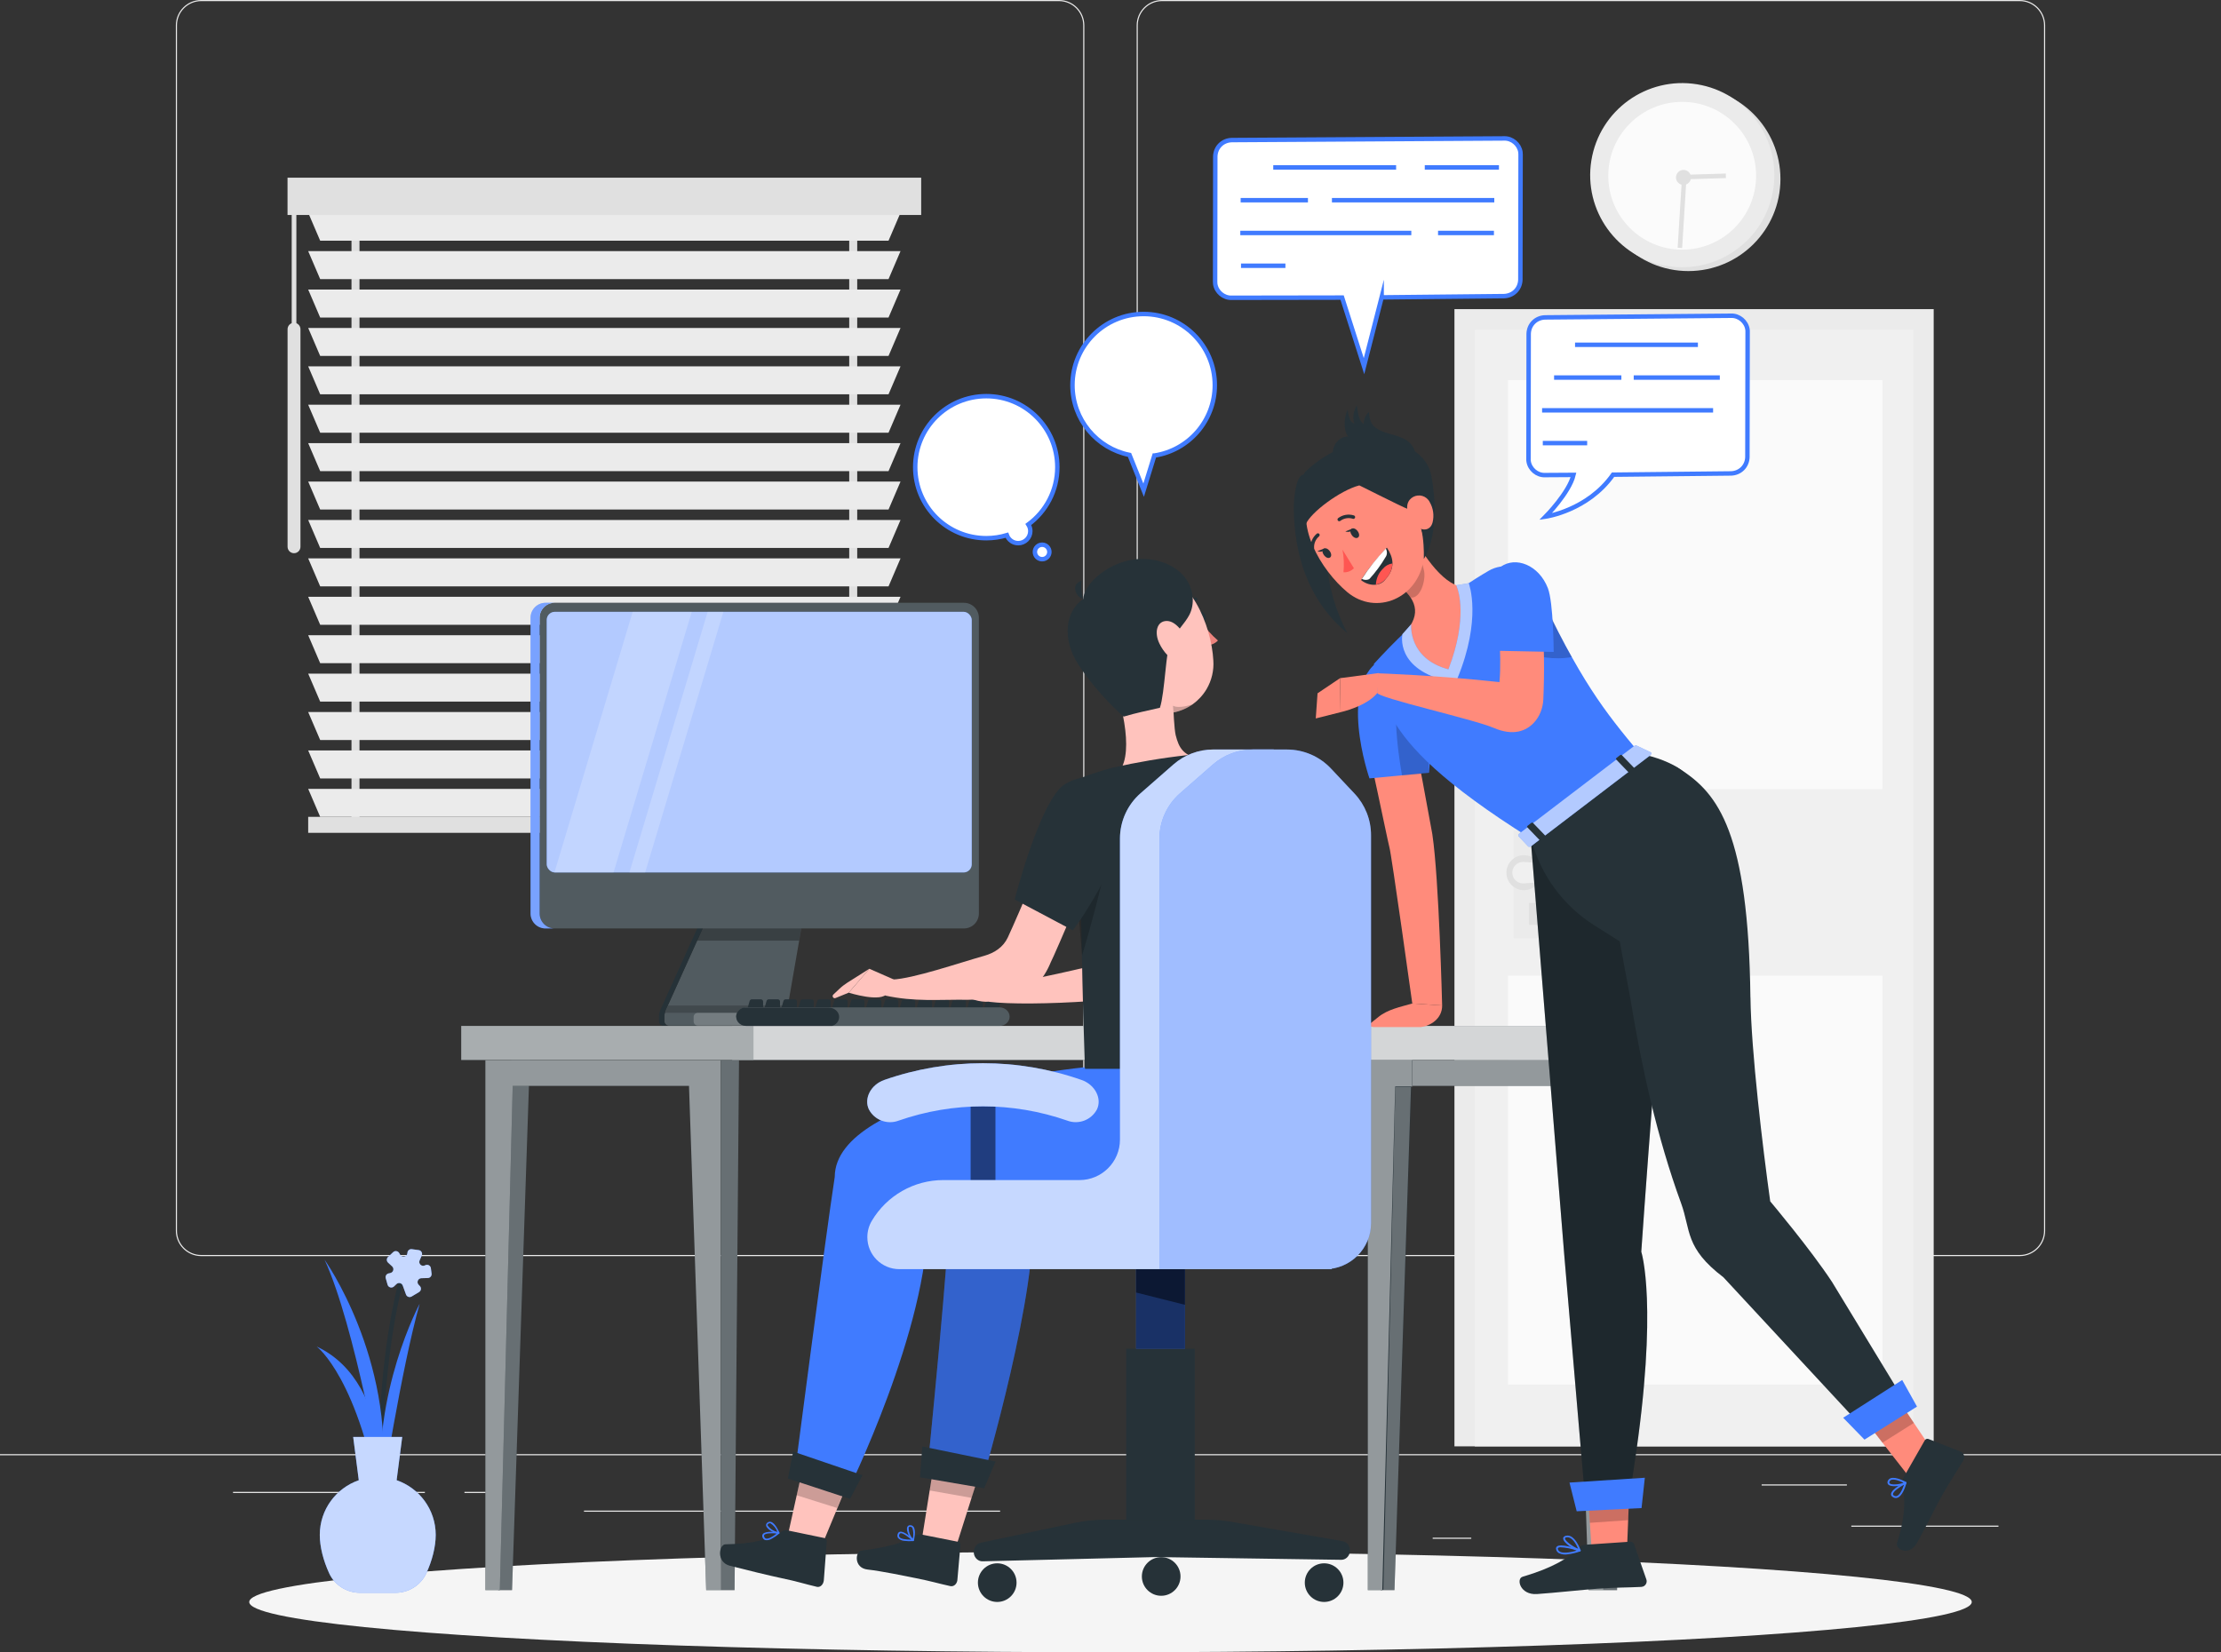 <?xml version="1.0" encoding="UTF-8"?>
<svg xmlns="http://www.w3.org/2000/svg" viewBox="0 0 500 372.06">
  <rect x="0" y="0" width="500" height="372.06" fill="#333333" stroke="none"/>
  <defs>
    <style>
      .cls-1 {
        fill: #f0f0f0;
      }

      .cls-2, .cls-3, .cls-4, .cls-5, .cls-6, .cls-7, .cls-8, .cls-9 {
        fill: #fff;
      }

      .cls-10 {
        fill: #fafafa;
      }

      .cls-11 {
        fill: #f5f5f5;
      }

      .cls-3, .cls-12, .cls-13 {
        opacity: .3;
      }

      .cls-14, .cls-15, .cls-7 {
        opacity: .2;
      }

      .cls-4, .cls-16 {
        opacity: .5;
      }

      .cls-17 {
        fill: #e0e0e0;
      }

      .cls-5 {
        opacity: .8;
      }

      .cls-6 {
        opacity: .7;
      }

      .cls-18 {
        fill: #ed847e;
      }

      .cls-15, .cls-16 {
        isolation: isolate;
      }

      .cls-19 {
        fill: #ebebeb;
      }

      .cls-20 {
        fill: #ff8b7b;
      }

      .cls-21 {
        fill: #407bff;
      }

      .cls-22 {
        fill: #ff5652;
      }

      .cls-23 {
        fill: #ffc3bd;
      }

      .cls-13, .cls-24 {
        fill: none;
      }

      .cls-8, .cls-24 {
        stroke: #407bff;
        stroke-miterlimit: 10;
      }

      .cls-9 {
        opacity: .6;
      }

      .cls-25 {
        fill: #263238;
      }
    </style>
  </defs>
  <g id="Background_Complete" data-name="Background Complete">
    <rect class="cls-19" x="416.78" y="343.54" width="33.12" height=".25"/>
    <rect class="cls-19" x="322.53" y="346.26" width="8.69" height=".25"/>
    <rect class="cls-19" x="396.59" y="334.26" width="19.19" height=".25"/>
    <rect class="cls-19" x="52.46" y="335.94" width="43.19" height=".25"/>
    <rect class="cls-19" x="104.56" y="335.94" width="6.33" height=".25"/>
    <rect class="cls-19" x="131.47" y="340.16" width="93.68" height=".25"/>
    <g>
      <path class="cls-19" d="m238.4,282.85H45.3c-3.15,0-5.71-2.56-5.71-5.71V5.71c0-3.15,2.56-5.71,5.71-5.71h193.1c3.15,0,5.71,2.56,5.71,5.71v271.43c0,3.15-2.56,5.71-5.71,5.71ZM45.3.25c-3.01,0-5.46,2.45-5.46,5.46v271.43c0,3.01,2.45,5.46,5.46,5.46h193.1c3.01,0,5.46-2.45,5.46-5.46V5.71c0-3.01-2.45-5.46-5.46-5.46H45.3Z"/>
      <path class="cls-19" d="m454.7,282.85h-193.1c-3.15,0-5.71-2.56-5.71-5.71V5.71c0-3.15,2.56-5.71,5.71-5.71h193.1c3.15,0,5.71,2.56,5.71,5.71v271.43c0,3.15-2.56,5.71-5.71,5.71ZM261.6.25c-3.01,0-5.46,2.45-5.46,5.46v271.43c0,3.01,2.45,5.46,5.46,5.46h193.1c3.01,0,5.46-2.45,5.46-5.46V5.71c0-3.01-2.45-5.46-5.46-5.46h-193.1Z"/>
    </g>
    <rect class="cls-19" y="327.45" width="500" height=".25"/>
    <g>
      <g>
        <rect class="cls-17" x="79.13" y="45.37" width="1.8" height="140.37"/>
        <rect class="cls-17" x="191.18" y="45.37" width="1.8" height="140.37"/>
      </g>
      <polygon class="cls-19" points="200.03 54.2 72.08 54.2 69.38 47.9 202.73 47.9 200.03 54.2"/>
      <polygon class="cls-19" points="200.03 62.85 72.08 62.85 69.38 56.55 202.73 56.55 200.03 62.85"/>
      <polygon class="cls-19" points="200.03 71.5 72.08 71.5 69.38 65.2 202.73 65.2 200.03 71.5"/>
      <polygon class="cls-19" points="200.03 80.15 72.08 80.15 69.38 73.85 202.73 73.85 200.03 80.15"/>
      <polygon class="cls-19" points="200.03 88.79 72.08 88.79 69.38 82.49 202.73 82.49 200.03 88.79"/>
      <polygon class="cls-19" points="200.03 97.44 72.08 97.44 69.38 91.14 202.73 91.14 200.03 97.44"/>
      <polygon class="cls-19" points="200.03 106.09 72.08 106.09 69.38 99.79 202.73 99.79 200.03 106.09"/>
      <polygon class="cls-19" points="200.03 114.74 72.08 114.74 69.38 108.44 202.73 108.44 200.03 114.74"/>
      <polygon class="cls-19" points="200.03 123.39 72.08 123.39 69.38 117.09 202.73 117.09 200.03 123.39"/>
      <polygon class="cls-19" points="200.03 132.04 72.08 132.04 69.38 125.74 202.73 125.74 200.03 132.04"/>
      <polygon class="cls-19" points="200.03 140.69 72.08 140.69 69.38 134.39 202.73 134.39 200.03 140.69"/>
      <polygon class="cls-19" points="200.03 149.34 72.08 149.34 69.38 143.04 202.73 143.04 200.03 149.34"/>
      <polygon class="cls-19" points="200.03 157.99 72.08 157.99 69.38 151.69 202.73 151.69 200.03 157.99"/>
      <polygon class="cls-19" points="200.03 166.64 72.08 166.64 69.38 160.34 202.73 160.34 200.03 166.64"/>
      <polygon class="cls-19" points="200.03 175.29 72.08 175.29 69.38 168.99 202.73 168.99 200.03 175.29"/>
      <polygon class="cls-19" points="200.03 183.94 72.08 183.94 69.38 177.64 202.73 177.64 200.03 183.94"/>
      <rect class="cls-17" x="69.38" y="183.94" width="133.35" height="3.6"/>
      <rect class="cls-17" x="64.73" y="40.01" width="142.65" height="8.4"/>
      <path class="cls-17" d="m66.19,124.57h0c-.8,0-1.45-.65-1.45-1.45v-48.99c0-.8.65-1.45,1.45-1.45h0c.8,0,1.45.65,1.45,1.45v48.99c0,.8-.65,1.45-1.45,1.45Z"/>
      <rect class="cls-17" x="65.67" y="46.72" width="1.05" height="29.1"/>
    </g>
    <g>
      <rect class="cls-19" x="327.43" y="69.61" width="107.89" height="256.08"/>
      <rect class="cls-1" x="332.01" y="74.25" width="98.72" height="251.45"/>
      <rect class="cls-10" x="339.48" y="219.69" width="84.3" height="92.09"/>
      <rect class="cls-10" x="339.48" y="85.6" width="84.3" height="92.09"/>
      <g>
        <rect class="cls-19" x="340.75" y="186.95" width="9.34" height="24.34"/>
        <rect class="cls-17" x="350.09" y="186.95" width="1.84" height="24.34" transform="translate(702.02 398.24) rotate(180)"/>
        <path class="cls-17" d="m347.01,196.51c0,2.18-1.76,3.94-3.94,3.94s-3.94-1.76-3.94-3.94,1.76-3.94,3.94-3.94,3.94,1.76,3.94,3.94Z"/>
        <rect class="cls-17" x="344.22" y="203.32" width="2.03" height="4.93"/>
        <path class="cls-1" d="m355.84,196.51c0,1.34-11.63,2.42-12.96,2.42s-2.42-1.08-2.42-2.42,1.08-2.42,2.42-2.42,12.96,1.08,12.96,2.42Z"/>
      </g>
    </g>
  </g>
  <g id="Shadow">
    <ellipse id="_Path_" data-name="&amp;lt;Path&amp;gt;" class="cls-11" cx="250" cy="360.74" rx="193.89" ry="11.32"/>
  </g>
  <g id="Plant">
    <g>
      <g>
        <path class="cls-25" d="m86.04,349.64c-.04-.34-3.54-34.42,4.28-63.41l.97.26c-7.77,28.8-4.29,62.7-4.25,63.04l-.99.11Z"/>
        <g>
          <path class="cls-21" d="m94.48,293.58s-10.77,20-8.62,43.57c0,0,4.49-28.96,8.62-43.57Z"/>
          <path class="cls-21" d="m73.07,283.67s15.72,22.11,12.97,50.34c0,0-6.11-35.47-12.97-50.34Z"/>
          <path class="cls-21" d="m85.95,340.84s3.4-29.19-14.66-37.63c0,0,9.63,7.12,14.66,37.63Z"/>
        </g>
        <path class="cls-21" d="m87.85,286.68l-.33.06c-.51.09-.82.6-.68,1.1l.41,1.45c.18.64.97.85,1.45.39l.54-.52c.46-.44,1.21-.27,1.43.33l.73,2.01c.19.52.8.73,1.27.45l1.67-1c.48-.29.57-.95.18-1.36l-.27-.28c-.53-.55-.15-1.46.61-1.48l1.45-.04c.52-.01.91-.47.85-.99l-.16-1.23c-.08-.59-.71-.93-1.25-.67l-.1.05c-.73.35-1.51-.39-1.18-1.14l.48-1.09c.23-.53-.11-1.14-.69-1.22l-1.55-.21c-.51-.07-.97.32-.99.84h0c-.03.88-1.2,1.17-1.64.4l-.21-.36c-.28-.49-.95-.6-1.36-.21l-1.15,1.08c-.37.35-.37.94,0,1.28l.92.85c.53.49.27,1.37-.44,1.5Z"/>
        <path class="cls-6" d="m87.85,286.68l-.33.06c-.51.09-.82.6-.68,1.1l.41,1.45c.18.64.97.85,1.45.39l.54-.52c.46-.44,1.21-.27,1.43.33l.73,2.01c.19.52.8.73,1.27.45l1.67-1c.48-.29.57-.95.18-1.36l-.27-.28c-.53-.55-.15-1.46.61-1.48l1.45-.04c.52-.01.91-.47.85-.99l-.16-1.23c-.08-.59-.71-.93-1.25-.67l-.1.05c-.73.35-1.51-.39-1.18-1.14l.48-1.09c.23-.53-.11-1.14-.69-1.22l-1.55-.21c-.51-.07-.97.32-.99.84h0c-.03.88-1.2,1.17-1.64.4l-.21-.36c-.28-.49-.95-.6-1.36-.21l-1.15,1.08c-.37.35-.37.94,0,1.28l.92.85c.53.49.27,1.37-.44,1.5Z"/>
      </g>
      <path class="cls-21" d="m89.29,333.32l1.26-9.75h-11.04l1.26,9.75c-5.11,1.77-8.78,6.61-8.78,12.32,0,2.65.79,5.78,2.14,8.69,1.24,2.67,3.98,4.34,6.93,4.34h7.96c2.95,0,5.68-1.67,6.93-4.34,1.35-2.91,2.14-6.05,2.14-8.69,0-5.71-3.68-10.55-8.78-12.32Z"/>
      <path class="cls-6" d="m89.29,333.32l1.26-9.75h-11.04l1.26,9.75c-5.11,1.77-8.78,6.61-8.78,12.32,0,2.65.79,5.78,2.14,8.69,1.24,2.67,3.98,4.34,6.93,4.34h7.96c2.95,0,5.68-1.67,6.93-4.34,1.35-2.91,2.14-6.05,2.14-8.69,0-5.71-3.68-10.55-8.78-12.32Z"/>
    </g>
  </g>
  <g id="Desk">
    <g id="Layer_9" data-name="Layer 9">
      <g>
        <g>
          <g>
            <polygon class="cls-25" points="307.93 238.56 307.93 358.07 311.19 358.07 314.09 244.66 317.93 244.66 317.93 238.56 307.93 238.56"/>
            <polygon class="cls-25" points="310.82 358.06 313.93 358.06 317.93 238.57 313.82 238.57 310.82 358.06"/>
            <g class="cls-12">
              <polygon class="cls-2" points="311.42 358.06 313.93 358.06 317.65 244.8 314.14 244.8 311.42 358.06"/>
            </g>
            <polygon class="cls-4" points="307.93 238.56 307.93 358.07 311.19 358.07 314.09 244.66 317.93 244.66 317.93 238.56 307.93 238.56"/>
          </g>
          <g>
            <g>
              <g>
                <polygon class="cls-25" points="112.16 358.06 115.27 358.06 119.27 238.73 115.16 238.73 112.16 358.06"/>
                <polygon class="cls-3" points="112.16 358.06 115.27 358.06 119.27 238.73 115.16 238.73 112.16 358.06"/>
              </g>
              <g>
                <polygon class="cls-25" points="162.27 238.73 162.27 358.06 158.98 358.06 155.11 244.52 115.42 244.52 112.52 358.06 109.27 358.06 109.27 238.73 162.27 238.73"/>
                <polygon class="cls-4" points="162.27 238.73 162.27 358.06 158.98 358.06 155.11 244.52 115.42 244.52 112.52 358.06 109.27 358.06 109.27 238.73 162.27 238.73"/>
              </g>
              <g>
                <polygon class="cls-25" points="162.27 358.06 165.37 358.06 166.37 238.73 162.27 238.73 162.27 358.06"/>
                <polygon class="cls-3" points="162.27 358.06 165.37 358.06 166.37 238.73 162.27 238.73 162.27 358.06"/>
              </g>
            </g>
            <g>
              <g>
                <polygon class="cls-25" points="317.93 238.73 317.93 244.52 353.77 244.52 357.64 358.07 360.93 358.07 360.93 238.73 317.93 238.73"/>
                <polygon class="cls-4" points="317.93 238.73 317.93 244.52 353.77 244.52 357.64 358.07 360.93 358.07 360.93 238.73 317.93 238.73"/>
                <polygon class="cls-13" points="317.93 238.73 317.93 244.52 353.77 244.52 357.64 358.07 360.93 358.07 360.93 238.73 317.93 238.73"/>
              </g>
              <polygon class="cls-25" points="360.93 358.06 364.04 358.06 365.04 238.73 360.93 238.73 360.93 358.06"/>
              <g class="cls-12">
                <polygon class="cls-2" points="360.93 358.06 364.04 358.06 365.04 238.73 360.93 238.73 360.93 358.06"/>
              </g>
            </g>
            <g>
              <g>
                <rect class="cls-25" x="164.83" y="231.02" width="205.65" height="7.67" transform="translate(535.31 469.71) rotate(180)"/>
                <rect class="cls-5" x="164.83" y="231.02" width="205.65" height="7.67" transform="translate(535.31 469.71) rotate(180)"/>
              </g>
              <g>
                <rect class="cls-25" x="103.83" y="231.02" width="65.78" height="7.67" transform="translate(273.44 469.71) rotate(180)"/>
                <rect class="cls-9" x="103.83" y="231.02" width="65.78" height="7.67" transform="translate(273.44 469.71) rotate(180)"/>
              </g>
            </g>
          </g>
        </g>
        <g>
          <g>
            <g>
              <path class="cls-25" d="m149.58,228.91v1.06c0,.55.45.99.99.99h38.02c.51,0,.92-.41.92-.92v-1.02c0-.51-.41-.92-.92-.92h-9.46c-1.07,0-1.89-.97-1.71-2.03l3.32-19.16h-21.6l-9.25,20.46c-.22.48-.33,1-.33,1.53Z"/>
              <path class="cls-7" d="m189.51,229.02v1.02c0,.51-.41.91-.91.91h-38.02c-.55,0-1-.45-1-.99v-1.06c0-.28.03-.56.1-.83.06-.24.13-.47.23-.69l9.25-20.46h21.6l-3.32,19.16c-.02.12-.03.23-.03.34.02.8.6,1.49,1.37,1.65.12.03.23.04.36.04h9.46c.51,0,.91.41.91.91Z"/>
              <path class="cls-25" d="m148.68,227.38l9.25-20.46h1.22l-9.25,20.46c-.22.48-.33,1-.33,1.53v1.06c0,.55.45.99.99.99h-1.22c-.55,0-.99-.45-.99-.99v-1.06c0-.53.11-1.05.33-1.53Z"/>
              <polygon class="cls-12" points="159.15 206.92 180.75 206.92 179.9 211.81 156.94 211.81 159.15 206.92"/>
            </g>
            <g>
              <path class="cls-25" d="m217,209.07h-92.15c-1.86,0-3.37-1.51-3.37-3.37v-66.59c0-1.86,1.51-3.37,3.37-3.37h92.15c1.86,0,3.37,1.51,3.37,3.37v66.59c0,1.86-1.51,3.37-3.37,3.37Z"/>
              <g class="cls-14">
                <path class="cls-2" d="m217,209.07h-92.15c-1.86,0-3.37-1.51-3.37-3.37v-66.59c0-1.86,1.51-3.37,3.37-3.37h92.15c1.86,0,3.37,1.51,3.37,3.37v66.59c0,1.86-1.51,3.37-3.37,3.37Z"/>
              </g>
              <rect class="cls-21" x="123.08" y="137.77" width="95.68" height="58.69" rx="1.83" ry="1.83"/>
              <rect class="cls-9" x="123.08" y="137.77" width="95.68" height="58.69" rx="1.83" ry="1.83"/>
              <g>
                <path class="cls-21" d="m122.81,135.74h2.04c-1.86,0-3.37,1.51-3.37,3.37v66.59c0,1.86,1.51,3.37,3.37,3.37h-2.04c-1.86,0-3.37-1.51-3.37-3.37v-66.59c0-1.86,1.51-3.37,3.37-3.37Z"/>
                <path class="cls-3" d="m122.81,135.74h2.04c-1.86,0-3.37,1.51-3.37,3.37v66.59c0,1.86,1.51,3.37,3.37,3.37h-2.04c-1.86,0-3.37-1.51-3.37-3.37v-66.59c0-1.86,1.51-3.37,3.37-3.37Z"/>
              </g>
              <g class="cls-14">
                <polygon class="cls-2" points="162.85 137.77 159.31 137.77 141.7 196.46 145.24 196.46 162.85 137.77"/>
                <polygon class="cls-2" points="138.12 196.46 155.73 137.77 142.43 137.77 124.82 196.46 138.12 196.46"/>
              </g>
            </g>
          </g>
          <path class="cls-7" d="m156.15,229.03v.97c0,.53.43.96.96.96h31.49c.51,0,.92-.41.92-.92v-1.02c0-.51-.41-.92-.92-.92h-9.46c-.12,0-.24-.01-.35-.04h-21.68c-.53,0-.96.43-.96.96Z"/>
          <path class="cls-14" d="m149.67,228.07h29.11c-.78-.16-1.36-.85-1.38-1.65h-26.99l-.74,1.65Z"/>
        </g>
        <g>
          <g>
            <g>
              <path class="cls-25" d="m221.78,228.64h2.75c.29,0,.53-.21.53-.48v-2.66c0-.26-.24-.48-.53-.48h-1.98c-.24,0-.45.15-.51.36l-.78,2.66c-.09.3.16.6.51.6Z"/>
              <path class="cls-25" d="m217.98,228.64h2.75c.29,0,.53-.21.53-.48v-2.66c0-.26-.24-.48-.53-.48h-1.98c-.24,0-.45.15-.51.36l-.78,2.66c-.09.3.16.6.51.6Z"/>
              <path class="cls-25" d="m214.17,228.64h2.75c.29,0,.53-.21.53-.48v-2.66c0-.26-.24-.48-.53-.48h-1.98c-.24,0-.45.15-.51.36l-.78,2.66c-.09.3.16.6.51.6Z"/>
              <path class="cls-25" d="m210.37,228.64h2.75c.29,0,.53-.21.53-.48v-2.66c0-.26-.24-.48-.53-.48h-1.98c-.24,0-.45.15-.51.36l-.78,2.66c-.09.3.16.6.51.6Z"/>
              <path class="cls-25" d="m206.56,228.64h2.75c.29,0,.53-.21.53-.48v-2.66c0-.26-.24-.48-.53-.48h-1.98c-.24,0-.45.15-.51.36l-.78,2.66c-.09.3.16.6.51.6Z"/>
              <path class="cls-25" d="m202.76,228.64h2.75c.29,0,.53-.21.53-.48v-2.66c0-.26-.24-.48-.53-.48h-1.98c-.24,0-.45.15-.51.36l-.78,2.66c-.09.3.16.6.51.6Z"/>
              <path class="cls-25" d="m198.95,228.64h2.75c.29,0,.53-.21.53-.48v-2.66c0-.26-.24-.48-.53-.48h-1.98c-.24,0-.45.15-.51.36l-.78,2.66c-.09.3.16.6.51.6Z"/>
              <path class="cls-25" d="m195.15,228.64h2.75c.29,0,.53-.21.53-.48v-2.66c0-.26-.24-.48-.53-.48h-1.98c-.24,0-.45.15-.51.36l-.78,2.66c-.09.3.16.6.51.6Z"/>
              <path class="cls-25" d="m191.34,228.64h2.75c.29,0,.53-.21.53-.48v-2.66c0-.26-.24-.48-.53-.48h-1.98c-.24,0-.45.15-.51.36l-.78,2.66c-.09.3.16.6.51.6Z"/>
              <path class="cls-25" d="m187.54,228.64h2.75c.29,0,.53-.21.53-.48v-2.66c0-.26-.24-.48-.53-.48h-1.98c-.24,0-.45.15-.51.36l-.78,2.66c-.09.3.16.6.51.6Z"/>
              <path class="cls-25" d="m183.73,228.64h2.75c.29,0,.53-.21.53-.48v-2.66c0-.26-.24-.48-.53-.48h-1.98c-.24,0-.45.15-.51.36l-.78,2.66c-.09.3.16.6.51.6Z"/>
              <path class="cls-25" d="m179.93,228.64h2.75c.29,0,.53-.21.53-.48v-2.66c0-.26-.24-.48-.53-.48h-1.98c-.24,0-.45.15-.51.36l-.78,2.66c-.09.3.16.6.51.6Z"/>
              <path class="cls-25" d="m176.12,228.64h2.75c.29,0,.53-.21.53-.48v-2.66c0-.26-.24-.48-.53-.48h-1.98c-.24,0-.45.15-.51.36l-.78,2.66c-.09.3.16.6.51.6Z"/>
              <path class="cls-25" d="m172.32,228.64h2.75c.29,0,.53-.21.53-.48v-2.66c0-.26-.24-.48-.53-.48h-1.98c-.24,0-.45.15-.51.36l-.78,2.66c-.09.3.16.6.51.6Z"/>
              <path class="cls-25" d="m168.51,228.64h2.75c.29,0,.53-.21.53-.48v-2.66c0-.26-.24-.48-.53-.48h-1.98c-.24,0-.45.15-.51.36l-.78,2.66c-.09.3.16.6.51.6Z"/>
            </g>
            <path class="cls-25" d="m165.74,228.93c0,1.16,1.03,2.09,2.29,2.09h56.97c1.27,0,2.29-.93,2.29-2.09,0-.58-.26-1.11-.67-1.48-.4-.37-.96-.6-1.57-.61h-57.03c-.22,0-.43.03-.63.08-.96.25-1.66,1.06-1.66,2.01Z"/>
          </g>
          <path class="cls-7" d="m165.74,228.93c0,1.16,1.03,2.09,2.29,2.09h56.97c1.27,0,2.29-.93,2.29-2.09,0-.58-.26-1.11-.67-1.48-.4-.37-.96-.6-1.57-.61h-57.03c-.22,0-.43.03-.63.08-.96.25-1.66,1.06-1.66,2.01Z"/>
          <path class="cls-25" d="m165.74,228.93c0,1.16,1.03,2.09,2.29,2.09h19.29c.92-.27,1.59-1.07,1.59-2,0-.13-.01-.25-.03-.38-.09-.43-.31-.81-.65-1.11-.14-.13-.31-.24-.49-.35-.09-.04-.18-.08-.27-.12-.28-.1-.57-.15-.88-.15h-19.2c-.96.25-1.66,1.06-1.66,2.01Z"/>
        </g>
      </g>
    </g>
  </g>
  <g id="Character_2" data-name="Character 2">
    <g>
      <path class="cls-25" d="m344.73,190.52s7.37,91.55,7.42,92.07l4.66,54.58h10.13s.32-2.93.95-7.07c5.51-36.29,1.6-48.23,1.6-48.23,0,0,4.86-70.06,6.55-75.34.17-.54-5.53-38.99-31.31-16.01Z"/>
      <g class="cls-14">
        <path d="m344.73,190.52s7.37,91.55,7.42,92.07l4.66,54.58h10.13s.32-2.93.95-7.07c5.51-36.29,1.6-48.23,1.6-48.23,0,0,4.86-70.06,6.55-75.34.17-.54-5.53-38.99-31.31-16.01Z"/>
      </g>
      <path class="cls-25" d="m344.79,189.26h0c2.15,7.9,7.18,14.71,14.1,19.09l7,4.42s36.43-35.11,4.46-42.8c-6.19-1.49-25.55,19.29-25.55,19.29Z"/>
      <g>
        <polygon class="cls-20" points="436.1 328.22 429.74 332.51 423.79 324.87 417.35 316.6 417.35 316.59 424.83 311.45 425.85 312.96 430.86 320.42 436.1 328.22"/>
        <polygon class="cls-15" points="430.86 320.42 423.79 324.87 417.35 316.6 425.01 311.79 425.85 312.96 430.86 320.42"/>
        <path class="cls-25" d="m394.07,224.62c.15,12.09,2.78,33.93,4.45,45.9,0,0,9.04,10.73,13.92,18.16l15.52,25.53-9.57,6.2-30.41-32.79c-8.72-6.62-7.32-10.62-9.53-16.68-5.41-14.8-8.89-30.76-11.27-45.21-1.1-6.7-5.93-28.46-4.25-35.04,2.26-8.83,4.89-24.05,15.25-17.51,8.71,5.5,15.43,14.46,15.88,51.43Z"/>
        <polygon class="cls-21" points="431.56 316.74 419.74 324.18 414.94 319.25 428.23 310.75 431.56 316.74"/>
        <g>
          <path class="cls-25" d="m428.49,332.78l4.81-8.42c.16-.31.53-.45.86-.32l7.2,2.83c.7.3,1.03,1.11.72,1.82-.02.05-.04.09-.07.14-1.73,2.9-2.69,4.22-4.81,7.91-1.29,2.28-3.82,7.49-5.6,10.64-1.78,3.15-5,1.54-4.53.07,2.08-6.58,1.75-10.26,1.2-13.18-.1-.51-.02-1.03.22-1.48Z"/>
          <path class="cls-21" d="m427.13,337.28c1.04-.34,1.76-2.24,2.06-3.33.02-.08,0-.16-.07-.21-.06-.06-.15-.07-.22-.03-.32.16-3.07,1.6-3.18,2.69-.02.25.09.5.3.64.09.07.19.13.29.17.25.13.55.15.82.06Zm1.53-2.98c-.49,1.45-1.09,2.41-1.65,2.59-.26.07-.54,0-.73-.18-.1-.05-.15-.16-.14-.27.05-.58,1.43-1.53,2.52-2.14h0Z"/>
          <path class="cls-21" d="m429.1,334.07c.06-.04.1-.11.1-.18-.01-.07-.05-.13-.12-.17-.09-.05-2.25-1.26-3.43-.86-.29.1-.53.32-.65.6-.16.29-.1.66.15.88.06.05.14.1.21.13.91.44,2.99.04,3.74-.41Zm-.55-.18c-.98.38-2.68.54-3.13.15-.07-.07-.15-.18-.04-.41.07-.19.22-.33.41-.39.69-.23,1.95.26,2.7.62l.06.03Z"/>
        </g>
      </g>
      <g>
        <g>
          <g>
            <path class="cls-20" d="m324.66,226.4l-6.72-.43s-4.71-33.86-5.16-35.21c-.62-2.46-4.39-21.34-5.88-26.16l.72-.11c-.8-2.48-.12-5.16,2.49-5.97,2.62-.81,6.19.54,6.98,3.03,1.68,5.03,4.88,23.98,5.36,26.28.01.05.02.11.02.16,1.48,9.85,2.19,38.41,2.19,38.41Z"/>
            <path class="cls-20" d="m324.66,226.4c.04,3.08-2.8,4.67-4.82,4.88h-10.67l-.62-.15c-.27-.07-.35-.42-.14-.6l1.92-1.54c2.12-1.71,4.99-2.26,7.6-3.02l6.72.43Z"/>
          </g>
          <path class="cls-21" d="m311.59,148.16c-10.91,5.25-3.29,27.12-3.29,27.12l13.41-1.27s1.33-15.86-.19-20.81c-1.61-5.15-4.71-8.46-9.93-5.04Z"/>
          <path class="cls-15" d="m315.63,174.59s-3-16.01-.06-19c.86-.65,1.84-1.13,2.88-1.43,3.59,1.56,2.84,6.72,2.84,6.72l.43,13.13c-1.68.28-6.08.58-6.08.58Z"/>
          <path class="cls-21" d="m313.64,162.11c3.5,6.07,11,14.21,30.98,26.72l24.66-19c-8.29-9.91-13.45-16.51-23.58-37.9-.99-2.09-2.84-3.72-5.09-4.23-1.93-.44-3.88-.11-5.48.83-1.83,1.07-3.82,2.3-5.76,3.66-4.42,2.92-8.62,6.16-12.58,9.68-2.77,2.55-5.53,5.48-7.49,7.62,0,0,.03.34.16,1.12.68,4.06,2.13,7.94,4.18,11.51Z"/>
        </g>
        <path class="cls-15" d="m347.22,134.14c.33.85.66,1.71,1,2.46,1.33,3.3,3.83,8.29,5.63,11.36-7.98,1.43-16.18-2.99-17.39-5.88-.77-1.75,6.76-6.77,10.76-7.94Z"/>
        <path class="cls-21" d="m368.45,167.89l3.16,1.51c.25.12.19.48-.15.73l-26.73,20.39c-.25.2-.55.22-.69.09l-2.16-2.29c-.15-.16-.05-.47.23-.68l25.73-19.62c.17-.15.4-.2.61-.13Z"/>
        <path class="cls-9" d="m368.45,167.89l3.16,1.51c.25.12.19.48-.15.73l-26.73,20.39c-.25.2-.55.22-.69.09l-2.16-2.29c-.15-.16-.05-.47.23-.68l25.73-19.62c.17-.15.4-.2.61-.13Z"/>
        <path class="cls-21" d="m342.11,187.64l25.73-19.62"/>
        <path class="cls-25" d="m367.08,173.91l.72-.57c.15-.12.21-.28.13-.37l-2.84-2.95c-.08-.09-.27-.06-.42.06l-.72.56c-.14.11-.2.28-.12.37l2.84,2.95c.08.09.28.09.42-.05Z"/>
        <path class="cls-25" d="m347.09,189.18l.72-.57c.15-.11.21-.28.13-.37l-2.84-2.95c-.08-.09-.27-.07-.43.05l-.72.57c-.15.12-.21.28-.13.37l2.84,2.95c.08.08.27.06.42-.06Z"/>
        <g>
          <path class="cls-20" d="m317.22,118.97c2.32,4.66,7.23,12.69,12.15,13.21,0,0,2.85,7.05-2.5,20.08-11.58-2.47-10.08-10.4-10.08-10.4,3.69-4.55.99-7.81-2.22-10.35l2.65-12.55Z"/>
          <path class="cls-21" d="m327.68,153.79l.42-1.02c5.49-13.38,2.67-21.14,2.55-21.45l-2.8.47.3.88c.03.07,2.41,6.44-2.08,18.05-8.95-2.37-8.43-9.88-8.38-10.14l-1.96,2.21c-.02.09-1.83,8.06,10.87,10.78l1.08.23Z"/>
          <path class="cls-9" d="m327.68,153.79l.42-1.02c5.49-13.38,2.67-21.14,2.55-21.45l-2.8.47.3.88c.03.07,2.41,6.44-2.08,18.05-8.95-2.37-8.43-9.88-8.38-10.14l-1.96,2.21c-.02.09-1.83,8.06,10.87,10.78l1.08.23Z"/>
          <path class="cls-15" d="m316.93,120.34c1.8,2.45,3.05,5.26,3.67,8.24.41,2.06-.79,6.27-3.03,5.98-.84-1.18-1.85-2.21-3-3.08l2.37-11.14Z"/>
          <path class="cls-25" d="m303.29,142.55c-9.28-7.71-11.9-18.4-12.03-27.94-.02-1.8.37-7.61,2.17-7.72,13.94-.8-1.8,13.17,9.87,35.66Z"/>
          <path class="cls-20" d="m314.74,110.17c4.54,6.93,6.61,9.77,5.79,15.67-1.22,8.88-10.72,12.93-17.23,7.49-5.87-4.9-12.3-15.42-7.78-22.9,3.21-5.35,10.16-7.08,15.51-3.87,1.5.9,2.77,2.13,3.71,3.61Z"/>
          <g>
            <path class="cls-25" d="m306.43,130.63s1.12-2.25,5.79-7.31c1.45,2.19,2.03,4.59-.37,7.19-1.03,1.43-3.33,1.58-5.14.34-.1-.07-.2-.14-.29-.22Z"/>
            <path class="cls-22" d="m311.37,128.03c-.99.94-1.56,2.21-1.63,3.61.85-.15,1.58-.55,2.09-1.15.99-.94,1.56-2.2,1.63-3.61-.86.14-1.59.54-2.08,1.14Z"/>
            <path class="cls-2" d="m306.59,130.36c.59.3,1.25.3,1.71,0,1.38-1.51,2.59-3.15,3.62-4.9.38-.53.41-1.25.07-1.93-2.02,2.11-3.83,4.39-5.4,6.83Z"/>
          </g>
          <path class="cls-22" d="m302.23,123.78c.31,1.68.38,3.39.22,5.09.88.06,1.74-.28,2.35-.91l-2.57-4.18Z"/>
          <path class="cls-25" d="m304.77,116.83c-.07.02-.14.01-.2-.01-.96-.31-2.01-.14-2.82.46-.16.14-.41.12-.55-.04-.14-.16-.13-.4.02-.54,0,0,.01-.01.02-.02,1.01-.77,2.34-1,3.55-.62.21.07.33.28.27.5-.05.14-.16.24-.29.28Z"/>
          <path class="cls-25" d="m295.53,123.83l-.06.03c-.22,0-.4-.16-.42-.37-.1-1.28.43-2.52,1.41-3.33.17-.13.42-.09.55.08.13.18.09.42-.08.56-.77.65-1.17,1.64-1.09,2.64,0,.19-.13.36-.32.4Z"/>
          <g>
            <path class="cls-25" d="m305.63,119.59c.4.54.48,1.18.09,1.45-.39.28-.97.04-1.37-.5-.4-.55-.48-1.18-.09-1.45.39-.28.97-.03,1.37.5Z"/>
            <path class="cls-25" d="m299.34,124.08c.4.54.48,1.18.09,1.45-.39.28-.96.03-1.37-.51-.4-.54-.48-1.18-.09-1.45s.96-.04,1.37.51Z"/>
            <path class="cls-25" d="m298.16,123.49l-1.58.64s1.42.47,1.58-.64Z"/>
            <path class="cls-25" d="m304.44,119.04l-1.58.64s1.42.44,1.58-.64Z"/>
          </g>
          <path class="cls-25" d="m317.2,114.73c3.78,1.49,3.33,11.1,3.33,11.1-.16.37,4.11-5.31,1.72-18.62-1.6-8.87-16.92-11.75-28.25-1.12-2.21,2.07-.89,14.13-.02,11.95,1.05-2.64,7.8-7.65,12.01-8.73-.42-.3,8.99,4.55,11.21,5.43Z"/>
          <path class="cls-25" d="m316.43,107.01c1.24-.7,2.12-2.02,2.29-3.43.17-1.42-.36-2.9-1.39-3.89-1.01-.96-2.39-1.41-3.73-1.79-1.34-.38-2.73-.73-3.86-1.55-1.12-.83-1.44-1.86-1.56-3.61-1.18,1.13-1.14,2.34-1.19,2.74-1.01-.74-1.17-1.84-1.56-4.25-.78,1.5-.98,2.94-.51,4.17-.74-.29-1.22-.82-1.55-3.17-1.24,3.04-.45,5.63.18,6.07-1.66-.09-3.16,1.34-3.44,2.98-.28,1.64.49,3.33,1.7,4.46,1.21,1.13,2.81,1.77,4.43,2.14,3.26.76,6.75.54,9.89-.63,0-.21.3-.24.3-.24Z"/>
          <path class="cls-20" d="m321.86,113.06c.81,1.38,1.04,3.03.65,4.58-.54,2.06-2.65,1.99-4.02.54-1.24-1.34-2.44-3.98-1.16-5.61.95-1.16,2.67-1.34,3.83-.39.29.24.53.53.7.87Z"/>
        </g>
        <g>
          <g>
            <g>
              <path class="cls-20" d="m310.37,151.56l-8.69,1.15.12,7.66s5.92-1.29,8.33-4.4l.24-4.4Z"/>
              <polygon class="cls-20" points="296.61 156.12 296.21 161.78 301.8 160.37 301.68 152.71 296.61 156.12"/>
            </g>
            <g class="cls-15">
              <path d="m301.26,159.59s-.1.08-.15.15l.15-.15Z"/>
            </g>
          </g>
          <path class="cls-20" d="m346.57,136.93c1.34,5.66,1.06,16.28.87,20.52-.09,1.99-.81,3.92-2.19,5.36-1.66,1.72-4.47,3.03-9,1.09-4.61-1.98-26.26-6.78-26.21-7.9l.22-4.38s13.17.42,27.3,1.98c.63-6.61-.64-14.99-.05-17.23.95-3.64,7.36-6.61,9.05.56Z"/>
        </g>
        <path class="cls-21" d="m337.82,127.66c-2.96,2.2-3.36,18.83-3.36,18.83l15.31.31s-.05-11.09-1.3-14.34c-2.02-5.25-7.29-7.27-10.65-4.8Z"/>
      </g>
      <g>
        <g>
          <polygon class="cls-20" points="366.2 350.88 358.4 350.14 357.34 334.17 366.88 333.68 366.2 350.88"/>
          <polygon class="cls-15" points="357.37 333.87 357.91 342.91 366.54 342.31 367.12 333.59 357.37 333.87"/>
        </g>
        <g>
          <path class="cls-25" d="m356.83,347.85l10.19-.69c.38-.01.72.22.85.57l2.76,7.91c.24.65-.1,1.38-.75,1.62-.12.04-.25.07-.38.08-3.57.18-5.29.09-9.8.4-2.76.19-9.86.95-13.68,1.21-3.81.26-4.76-3.46-3.24-3.9,6.8-1.99,10.65-4.37,12.65-6.53.36-.39.87-.63,1.4-.66Z"/>
          <path class="cls-21" d="m355.71,349.34c.08-.03.14-.1.14-.19,0-.09-.05-.16-.14-.19-.73-.25-4.35-1.45-5.2-.73-.17.14-.24.36-.2.58.05.38.28.72.62.92.63.3,1.34.4,2.03.27.94-.12,1.86-.34,2.75-.65Zm-4.55-.93c1.31.05,2.6.3,3.82.75-1.78.53-3.19.62-3.84.24-.24-.14-.4-.37-.43-.64-.02-.07,0-.15.06-.2.11-.08.25-.12.38-.13h0Z"/>
          <path class="cls-21" d="m355.8,349.3c.05-.05.07-.13.04-.2-.05-.15-1.31-3.73-3.29-3.28-.52.12-.66.4-.64.61-.03.98,2.48,2.59,3.68,2.93h.08s.09-.03.13-.06Zm-3.02-3.12c1.24-.13,2.15,1.77,2.51,2.58-1.24-.49-2.99-1.78-2.97-2.34,0-.11.1-.21.32-.23h.13Z"/>
        </g>
        <polygon class="cls-21" points="369.55 339.59 354.95 340.31 353.33 333.85 370.29 332.76 369.55 339.59"/>
      </g>
    </g>
  </g>
  <g id="Character_1" data-name="Character 1">
    <g>
      <g>
        <g>
          <polygon class="cls-23" points="184.08 350.28 176.72 348.6 180.35 332.24 190.16 335.63 184.08 350.28"/>
          <polygon class="cls-15" points="192.43 329.95 181.7 325.72 179.36 336.71 188.45 339.57 192.43 329.95"/>
        </g>
        <g>
          <polygon class="cls-23" points="214.6 350.28 207.12 349.23 210.2 329.9 220.26 332.45 214.6 350.28"/>
          <polygon class="cls-15" points="222.03 326.59 210.98 323.29 209.26 335.62 218.75 337.3 222.03 326.59"/>
        </g>
        <g>
          <path class="cls-21" d="m259.11,240.32s-42.55,4.95-44.45,22.54c-1.9,22.93-.8,16.44-5.99,69.43l12.61.7s12.83-43.34,11.1-60.56c14.13,0,46.48,1.24,51.18-11.51,2.33-6.47,3.47-13.32,3.35-20.2l-27.8-.39Z"/>
          <g class="cls-15">
            <path d="m259.11,240.32s-42.55,4.95-44.45,22.54c-1.9,22.93-.8,16.44-5.99,69.43l12.61.7s12.83-43.34,11.1-60.56c14.13,0,46.48,1.24,51.18-11.51,2.33-6.47,3.47-13.32,3.35-20.2l-27.8-.39Z"/>
          </g>
          <polygon class="cls-25" points="221.56 335.13 207.12 332.66 207.63 325.72 224.13 329.11 221.56 335.13"/>
        </g>
        <g>
          <path class="cls-25" d="m207.32,345.52l8.42,1.67c.3.04.51.36.48.71l-.7,7.96c-.13.86-.81,1.44-1.54,1.31-2.92-.64-4.3-1.11-8-1.84-2.28-.45-7.49-1.55-10.66-1.9-3.17-.35-2.79-4.06-1.42-4.25,6.16-.81,9.66-1.81,12.05-3.35.42-.28.9-.38,1.37-.3Z"/>
          <g>
            <path class="cls-21" d="m203.54,346.96c.66.09,1.33.11,2,.06.07,0,.13-.05.15-.11.03-.06.03-.13,0-.19-.21-.21-2.1-2-3.07-1.8-.23.04-.42.2-.49.42-.16.32-.14.7.06,1,.36.36.84.59,1.35.62Zm1.61-.27c-1.39,0-2.37-.16-2.66-.57-.12-.2-.12-.44,0-.64.03-.11.12-.19.23-.22.51-.11,1.65.73,2.43,1.43Z"/>
            <path class="cls-21" d="m205.55,347.02h.08c.06-.02.1-.07.12-.13,0-.09.55-2.22-.09-3.07-.16-.23-.42-.37-.7-.37-.31-.04-.61.13-.72.42-.31.79.55,2.54,1.22,3.11.02.02.06.04.09.04Zm-.52-3.21c.14.02.27.1.35.22.29.79.32,1.65.09,2.46-.61-.69-.93-1.58-.9-2.49,0-.1.11-.21.37-.2h.09Z"/>
          </g>
        </g>
        <g>
          <path class="cls-21" d="m244.19,240.32c-.33,0-56.2,5.75-56.27,24.7-2.15,13.99-9.07,67.27-9.07,67.27l11.82,3.86s18.45-37.33,18.16-61.76c15.37-4.41,55.13,3,59.83-9.74,3.85-10.42,1.77-24.32,1.77-24.32h-26.24Z"/>
          <polygon class="cls-25" points="191.35 337.52 177.37 332.93 178.56 326.87 194.17 332.19 191.35 337.52"/>
        </g>
        <g>
          <path class="cls-25" d="m177.21,344.6l8.44,1.75c.29.05.5.4.47.78l-.66,8.75c-.11.95-.8,1.6-1.53,1.45,0,0,0,0,0,0-2.92-.68-4.3-1.19-8-1.96-2.28-.47-8.49-1.97-11.62-2.79s-2.43-4.8-1-4.83c6.19-.09,10.2-1.1,12.58-2.83.4-.29.86-.41,1.32-.32Z"/>
          <g>
            <path class="cls-21" d="m173.74,346.49c.59-.32,1.14-.7,1.65-1.14.06-.05.08-.12.06-.19-.02-.06-.08-.11-.15-.12-.29-.05-2.87-.38-3.54.36-.15.17-.2.41-.14.63.06.35.3.65.64.77.52.08,1.05-.03,1.48-.32Zm1.13-1.17c-1.09.85-2,1.27-2.47,1.12-.21-.09-.36-.29-.38-.53-.04-.11-.01-.22.06-.31.36-.36,1.76-.39,2.79-.29Z"/>
            <path class="cls-21" d="m175.39,345.35l.07-.05s.04-.11.02-.16c-.05-.07-.88-2.12-1.89-2.43-.26-.09-.55-.04-.78.12-.27.15-.41.47-.33.77.21.82,1.94,1.72,2.83,1.78.03,0,.06,0,.08-.02Zm-2.32-2.28c.13-.07.28-.09.41-.04.71.47,1.24,1.14,1.54,1.93-.9-.19-1.69-.72-2.21-1.47-.06-.08-.03-.23.18-.38l.07-.04Z"/>
          </g>
        </g>
        <g>
          <path class="cls-23" d="m273.12,187.1c2.23,11.81,2.51,19.55,2.16,27.31-.15,3.28-2.24,6.18-5.35,7.25-10.69,3.67-38.38,5.05-47.34,3.92l3.63-3.83s38.04-7.42,37.08-10.39c0,0-1.8-18.99-2.98-21.78l12.79-2.49Z"/>
          <g>
            <path class="cls-23" d="m226.99,221.84l-6.44-4.21-6.67,4.52s5.08,4.37,9.87,3.25l3.24-3.56Z"/>
            <path class="cls-23" d="m214.68,219.1l-3.5,2.71c-.28.21-.15.66.2.69l4.14.39,5.04-5.26-5.87,1.47Z"/>
          </g>
        </g>
        <g>
          <path class="cls-23" d="m243.96,181.99c3.17.73,5.12,3.93,4.33,7.09-.34,1.36-11.19,26.72-11.72,27.56-3.58,8.76-9.92,8.19-18.59,8.49-6.88-.08-12.02.5-18.75-.96l1.65-3.59c4.75-.21,14.82-3.69,20.73-5.36,2.28-.64,4.27-1.97,5.27-4.12,2.79-6.03,9.22-21.28,10.14-24.9.78-3.06,3.86-4.92,6.94-4.21h0Z"/>
          <g>
            <path class="cls-23" d="m201.23,220.57l-5.52-2.42-4.64,5.38s7.41,2.36,8.7.1l1.46-3.07Z"/>
            <path class="cls-23" d="m188.97,222.67l-1.37,1.29c-.38.36.02.98.5.78l2.97-1.21,4.64-5.38-4.88,3.08c-.66.42-1.29.9-1.86,1.44Z"/>
          </g>
        </g>
        <g>
          <path class="cls-23" d="m249.83,150.84l5.77,3.59,8.56,4.68c-.03.37.18,5.11.52,6.46.7,2.73,1.66,4.92,6.46,5.42,0,0,6.25,4.42-4.82,6.1-11.07,1.68-14.37-3.3-14.37-3.3,3.64-4.79.15-16.9-2.14-22.95Z"/>
          <g>
            <path class="cls-25" d="m269.82,139.16c.21.66.71,1.12,1.16,1,.45-.12.63-.75.44-1.41-.2-.66-.72-1.11-1.16-1-.44.11-.63.75-.44,1.41Z"/>
            <path class="cls-25" d="m266.78,137.65c.13-.03.24-.12.29-.25.36-.99,1.17-1.76,2.18-2.07.22-.05.35-.27.31-.49-.05-.22-.27-.36-.49-.31h0c-1.28.37-2.3,1.33-2.76,2.57-.08.21.03.44.23.53.08.03.16.03.24.02Z"/>
            <path class="cls-18" d="m270.29,139.83c1.1,1.63,2.41,3.12,3.9,4.4-.69.73-1.66,1.11-2.66,1.05l-1.24-5.45Z"/>
            <path class="cls-23" d="m246.73,143.12c2.94,8.04,4.26,12.94,9.67,15.99,2.45,1.44,5.21,1.84,7.79,1.33,1.55-.31,3.04-.94,4.34-1.87h0c1.23-.89,2.29-2.03,3.11-3.41,1.14-1.95,1.67-4.2,1.51-6.44-.41-7.81-5.16-19.64-14.18-20.82-6.14-.98-11.9,3.21-12.88,9.35-.32,1.97-.09,4.01.64,5.88Z"/>
            <path class="cls-15" d="m264.18,160.44c1.55-.31,3.04-.94,4.34-1.87-.22.08-2.98,1.09-4.45.35l.11,1.52Z"/>
          </g>
        </g>
        <path class="cls-25" d="m242.86,149.8c4.4,6.69,10.1,11.57,10.1,11.57,2.83-.85,5.29-1.33,8.16-1.99,1.12-3.24,1.36-13.39,2.43-15.11,1.06-1.72,3.26-3.99,4.19-5.79,1.28-2.46.93-5.6-.6-7.91-1.53-2.31-4.12-3.77-6.83-4.37-6.23-1.37-11.12,1.68-13.42,3.68-1.88,1.64-2.95,3.66-3.04,5.03-3.89,2.59-4.98,8.81-.99,14.89Z"/>
        <path class="cls-25" d="m243.47,130.75c-.17,1.37-.06,2.77.33,4.09-.97-.25-1.68-1.2-1.76-2.2-.08-1,.51-1.49,1.43-1.9Z"/>
        <path class="cls-23" d="m261.01,144.91c.92,1.93,2.43,3.51,4.31,4.52,2.35,1.17,3.35-1.04,2.55-3.68-.74-2.38-2.81-5.87-5.14-5.92-2.33-.04-2.92,2.61-1.72,5.08Z"/>
        <g>
          <path class="cls-25" d="m283.78,173.48c-.75-2-4.49-4.37-7.97-4h-2.33c-2.48,0-3.09.2-6.09.55-5.72.63-11.39,1.59-17,2.86-2.58.68-5.07,1.54-7.05,2.28-2-.59-.19,16.87.19,38.32.18,10.19.47,20.25.72,27.19h42.66s-.57-12.88-.45-27.94c.07-9.04.41-31.03-2.68-39.26Z"/>
          <path class="cls-15" d="m242.6,203.28c.32,3.83.65,7.85,1,11.87,4.4-14.43,7.23-28.94,7.23-28.94l-8.23,17.07Z"/>
        </g>
        <path class="cls-25" d="m239.34,176.84c-5.49,4.36-10.91,25.71-10.91,25.71l13.08,6.94c4.48-5.83,11.54-18.73,11.59-23.81.14-7.81-6.76-13.57-13.75-8.84Z"/>
      </g>
      <g>
        <g>
          <path class="cls-25" d="m228.85,356.38c0,2.4-1.95,4.35-4.35,4.35-2.4,0-4.35-1.95-4.35-4.35s1.95-4.35,4.35-4.35,4.35,1.95,4.35,4.35h0Z"/>
          <path class="cls-25" d="m293.74,356.38c0,2.4,1.95,4.35,4.35,4.35,2.4,0,4.35-1.95,4.35-4.35,0-2.4-1.95-4.35-4.35-4.35s-4.35,1.95-4.35,4.35h0Z"/>
          <path class="cls-25" d="m257.06,354.99c0,2.4,1.95,4.35,4.35,4.35s4.35-1.95,4.35-4.35c0-2.4-1.95-4.35-4.35-4.35s-4.35,1.95-4.35,4.35h0Z"/>
        </g>
        <path class="cls-25" d="m303.87,349.54c-.17,1.01-1.01,1.73-1.96,1.7l-41.67-.62-39.02.96c-.95.03-1.78-.69-1.97-1.7-.2-1.15.49-2.26,1.53-2.48l21.31-4.51c2.21-.45,4.45-.68,6.7-.68h22.9c2.25,0,4.49.23,6.7.68l23.95,4.17c1.05.22,1.74,1.33,1.52,2.48Z"/>
        <g>
          <rect class="cls-25" x="253.54" y="303.71" width="15.43" height="38.51"/>
          <rect class="cls-21" x="255.76" y="285.79" width="11" height="17.91"/>
          <rect class="cls-15" x="255.76" y="285.79" width="11" height="17.91"/>
          <rect class="cls-16" x="255.76" y="285.79" width="11" height="17.91"/>
          <polygon class="cls-16" points="255.76 291.05 266.76 293.82 266.76 285.79 255.76 285.79 255.76 291.05"/>
        </g>
        <g>
          <g>
            <rect class="cls-21" x="218.51" y="245.27" width="5.59" height="23.85"/>
            <rect class="cls-16" x="218.51" y="245.27" width="5.59" height="23.85"/>
            <path class="cls-21" d="m252.13,285.79v-96.92c0-3.93,1.69-7.66,4.65-10.25l7.39-6.47c2.48-2.17,5.67-3.37,8.97-3.37h13.59l13.05,13.88v103.13h-47.65Z"/>
            <path class="cls-21" d="m212.38,265.73h60.9v20.06h-70.82c-3.98,0-7.2-3.22-7.21-7.19,0-1.29.35-2.56,1.01-3.68h0c3.37-5.7,9.5-9.19,16.12-9.19Z"/>
            <path class="cls-6" d="m299.78,182.66v103.13h-97.32c-3.97,0-7.2-3.22-7.2-7.2,0-1.29.34-2.56,1-3.67,3.37-5.69,9.48-9.19,16.09-9.19h30.67c5.03,0,9.11-4.08,9.11-9.11v-67.77c0-3.92,1.69-7.66,4.65-10.24l7.39-6.47c2.48-2.18,5.67-3.37,8.97-3.37h13.59l13.05,13.88Z"/>
            <g>
              <path class="cls-21" d="m261.01,285.79v-96.92c0-3.93,1.69-7.66,4.65-10.25l7.39-6.47c2.48-2.17,5.67-3.37,8.97-3.37h7.7c3.76,0,7.35,1.55,9.92,4.29l5.32,5.66c2.37,2.53,3.69,5.86,3.69,9.33v87.36c0,5.73-4.65,10.38-10.38,10.38h-37.26Z"/>
              <path class="cls-4" d="m261.01,285.79v-96.92c0-3.93,1.69-7.66,4.65-10.25l7.39-6.47c2.48-2.17,5.67-3.37,8.97-3.37h7.7c3.76,0,7.35,1.55,9.92,4.29l5.32,5.66c2.37,2.53,3.69,5.86,3.69,9.33v87.36c0,5.73-4.65,10.38-10.38,10.38h-37.26Z"/>
            </g>
          </g>
          <g>
            <path class="cls-21" d="m240.29,252.35c-12.3-4.29-25.7-4.29-38,0-2.55.96-5.43-.13-6.69-2.55h0c-1.14-2.41.39-5.53,3.49-6.62,14.37-5.02,30.01-5.02,44.38,0,3.1,1.08,4.63,4.21,3.49,6.62h0c-1.27,2.41-4.12,3.5-6.67,2.55Z"/>
            <path class="cls-6" d="m240.29,252.35c-12.3-4.29-25.7-4.29-38,0-2.55.96-5.43-.13-6.69-2.55h0c-1.14-2.41.39-5.53,3.49-6.62,14.37-5.02,30.01-5.02,44.38,0,3.1,1.08,4.63,4.21,3.49,6.62h0c-1.27,2.41-4.12,3.5-6.67,2.55Z"/>
          </g>
        </g>
      </g>
    </g>
    <g>
      <g>
        <circle class="cls-17" cx="380.09" cy="40.31" r="20.73"/>
        <circle class="cls-19" cx="378.7" cy="39.44" r="20.73" transform="translate(279.11 406.93) rotate(-80.78)"/>
        <path class="cls-5" d="m395.34,39.58c0,9.19-7.45,16.64-16.64,16.64s-16.64-7.45-16.64-16.64,7.45-16.64,16.64-16.64,16.64,7.45,16.64,16.64Z"/>
      </g>
      <g>
        <path class="cls-17" d="m377.8,41.15c-.66-.66-.66-1.73,0-2.39s1.73-.66,2.39,0c.66.66.66,1.73,0,2.39-.66.66-1.73.66-2.39,0Z"/>
        <polygon class="cls-17" points="378.69 39.38 388.52 39.08 388.55 40.1 379.65 40.37 378.69 55.85 377.68 55.79 378.69 39.38"/>
      </g>
    </g>
  </g>
  <g id="Speech_Bubbles_2" data-name="Speech Bubbles 2">
    <g>
      <g id="freepik--speech-bubbles--inject-120">
        <path class="cls-8" d="m311.04,66.96l27.51-.28c2.08-.05,3.66-1.61,3.72-3.68l.05-28.2c0-.18,0-.35-.03-.53-.26-1.78-1.9-3.17-3.68-3.1l-61.3.37c-2.08.05-3.66,1.61-3.72,3.68l-.04,28.2c0,.18,0,.35.03.53.26,1.78,1.9,3.17,3.68,3.1l24.88-.04,4.93,15.44,3.97-15.5Z"/>
      </g>
      <g>
        <line class="cls-8" x1="314.3" y1="37.7" x2="286.64" y2="37.7"/>
        <line class="cls-8" x1="337.45" y1="37.7" x2="320.75" y2="37.7"/>
        <line class="cls-8" x1="294.45" y1="45.08" x2="279.3" y2="45.08"/>
        <line class="cls-8" x1="336.4" y1="45.08" x2="299.85" y2="45.08"/>
        <line class="cls-8" x1="317.72" y1="52.46" x2="279.22" y2="52.46"/>
        <line class="cls-8" x1="336.32" y1="52.46" x2="323.74" y2="52.46"/>
        <line class="cls-8" x1="289.38" y1="59.84" x2="279.38" y2="59.84"/>
      </g>
    </g>
    <g>
      <g id="freepik--speech-bubbles--inject-120-2" data-name="freepik--speech-bubbles--inject-120">
        <path class="cls-8" d="m347.87,71.47l41.85-.37c1.77-.07,3.42,1.32,3.68,3.1.03.18.04.35.03.53l-.05,28.2c-.06,2.07-1.64,3.63-3.72,3.68l-26.52.28c-5.73,8.12-15.18,9.44-15.18,9.44,0,0,5.31-5.38,6.27-9.39l-6.42.04c-1.77.07-3.42-1.32-3.68-3.1-.03-.18-.04-.35-.03-.53l.04-28.2c.06-2.07,1.64-3.63,3.72-3.68Z"/>
      </g>
      <g>
        <line class="cls-8" x1="365.01" y1="85.02" x2="349.86" y2="85.02"/>
        <g>
          <line class="cls-8" x1="382.24" y1="77.64" x2="354.58" y2="77.64"/>
          <line class="cls-24" x1="387.17" y1="85.02" x2="367.79" y2="85.02"/>
          <line class="cls-8" x1="385.66" y1="92.4" x2="347.16" y2="92.4"/>
          <line class="cls-8" x1="357.31" y1="99.78" x2="347.32" y2="99.78"/>
        </g>
      </g>
    </g>
  </g>
  <g id="Speech_Bubbles_1" data-name="Speech Bubbles 1">
    <g>
      <path class="cls-8" d="m259.87,102.58l-2.41,7.8-3.18-7.94c-7.33-1.47-12.84-7.95-12.84-15.71,0-8.85,7.17-16.02,16.02-16.02s16.02,7.18,16.02,16.02c0,8.03-5.91,14.69-13.61,15.85Z"/>
      <g>
        <circle class="cls-8" cx="234.61" cy="124.29" r="1.63"/>
        <path class="cls-8" d="m231.5,118.1c.28.43.45.94.45,1.49,0,1.5-1.22,2.72-2.72,2.72-1.18,0-2.18-.75-2.56-1.8-1.47.44-3.02.68-4.63.68-8.84,0-16-7.16-16-15.99s7.16-15.99,16-15.99,15.99,7.16,15.99,15.99c0,5.29-2.57,9.98-6.53,12.9Z"/>
      </g>
    </g>
  </g>
</svg>